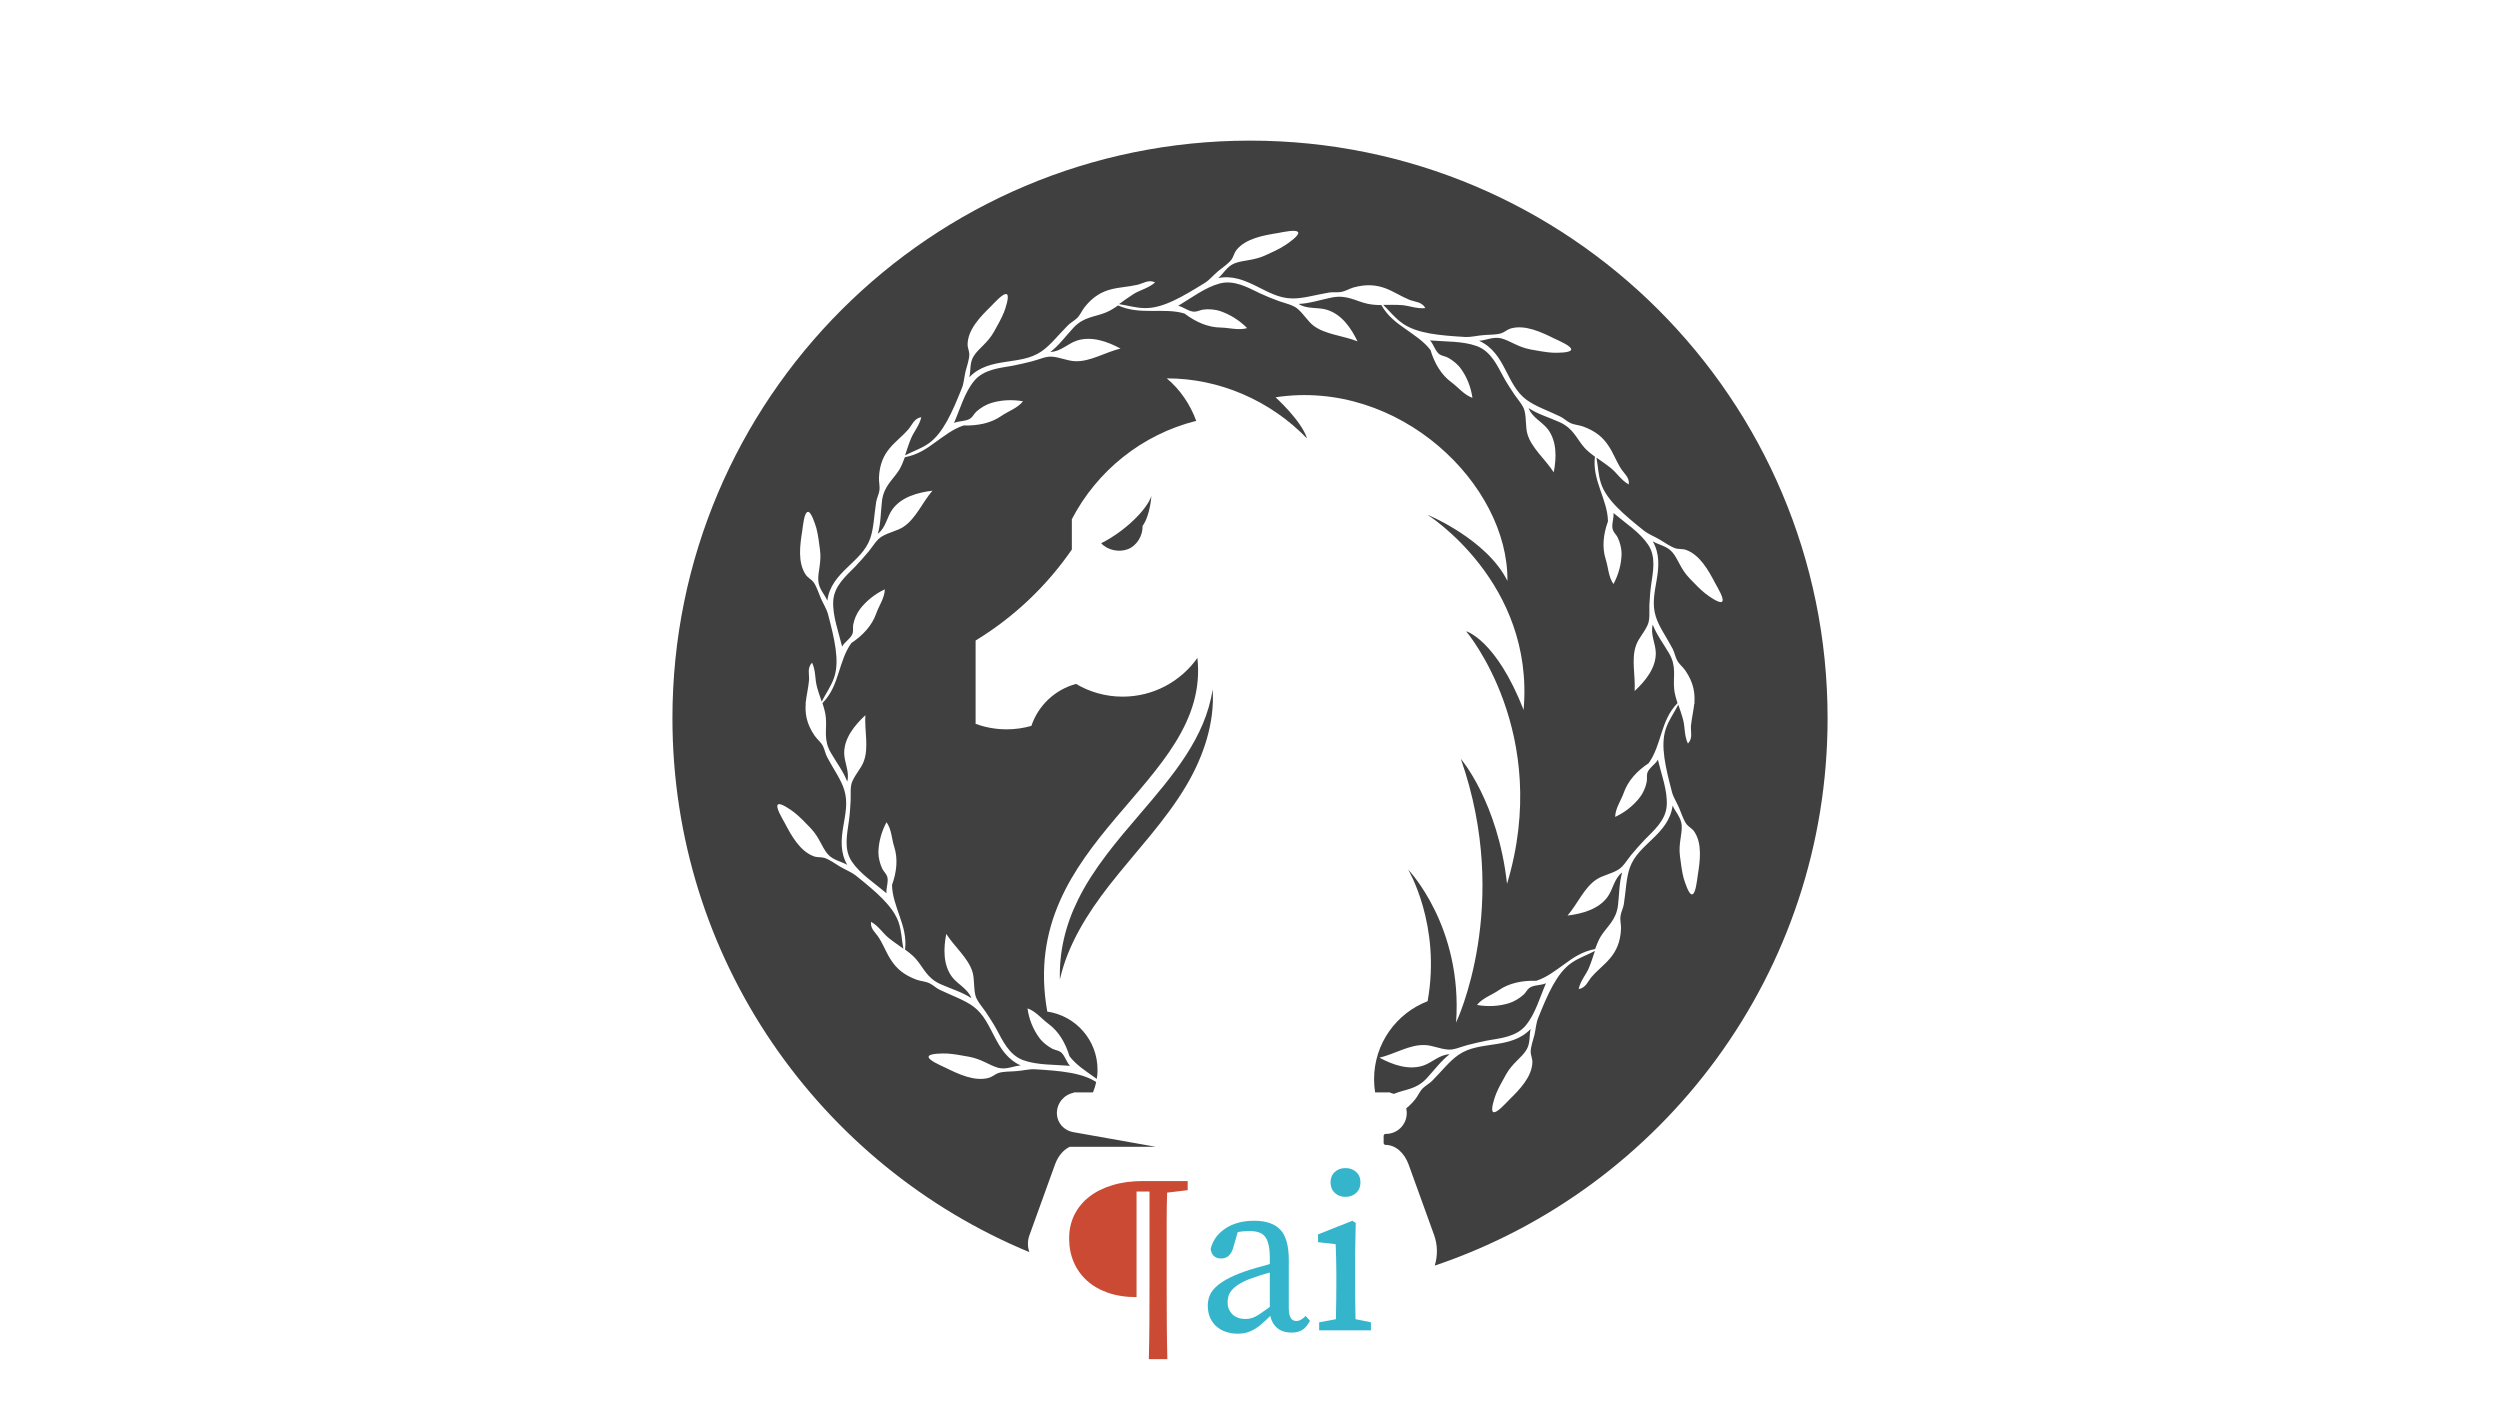 <svg xmlns="http://www.w3.org/2000/svg" xmlns:xlink="http://www.w3.org/1999/xlink" width="2240" zoomAndPan="magnify" viewBox="0 0 1680 945" height="1260" preserveAspectRatio="xMidYMid meet" version="1.0"><defs><filter x="0%" y="0%" width="100%" height="100%" id="9311af0f17"><feColorMatrix values="0 0 0 0 1 0 0 0 0 1 0 0 0 0 1 0 0 0 1 0" color-interpolation-filters="sRGB"/></filter><g/><clipPath id="9614d2acdf"><path d="M 294 307.734 L 529 307.734 L 529 636.984 L 294 636.984 Z M 294 307.734 " clip-rule="nonzero"/></clipPath><clipPath id="de851169aa"><path d="M 1151 307.734 L 1386 307.734 L 1386 636.984 L 1151 636.984 Z M 1151 307.734 " clip-rule="nonzero"/></clipPath><mask id="026f3ba7ff"><g filter="url(#9311af0f17)"><rect x="-168" width="2016" fill="#000000" y="-94.5" height="1134" fill-opacity="0.75"/></g></mask><clipPath id="98f23a94a3"><path d="M 0.875 0.5 L 777.059 0.5 L 777.059 756.496 L 0.875 756.496 Z M 0.875 0.5 " clip-rule="nonzero"/></clipPath><clipPath id="78cf14c32e"><rect x="0" width="778" y="0" height="757"/></clipPath></defs><rect x="-168" width="2016" fill="#ffffff" y="-94.5" height="1134" fill-opacity="1"/><rect x="-168" width="2016" fill="#ffffff" y="-94.5" height="1134" fill-opacity="1"/><g clip-path="url(#9614d2acdf)"><path fill="#ffffff" d="M 481.781 600.281 C 483.652 596.926 484.824 593.074 484.781 588.859 C 472.125 588.641 459.254 584.164 446.172 575.414 C 459.172 580.688 471.773 583.355 483.859 582.672 C 481.977 576.137 477.055 568.977 467.543 561.609 C 460.5 566.16 447.391 569.129 434.844 561.695 C 441.402 563.766 447.105 564.043 450.547 562.406 C 444.344 556.098 441.027 541.695 439.41 529.176 L 422.711 529.176 C 426.484 561.469 439.883 593.867 481.781 600.281 Z M 379.992 490.109 L 442.441 490.109 C 446.008 490.109 448.926 493.523 448.926 497.703 C 448.926 497.855 448.918 498.008 448.91 498.164 L 373.523 498.164 C 373.516 498.008 373.508 497.855 373.508 497.703 C 373.508 493.523 376.426 490.109 379.992 490.109 Z M 373.574 500.738 L 448.859 500.738 C 452.426 500.738 455.344 504.156 455.344 508.328 L 455.344 508.332 C 455.344 512.512 452.426 515.926 448.859 515.926 L 373.574 515.926 C 370.008 515.926 367.09 512.512 367.09 508.332 L 367.09 508.328 C 367.09 504.156 370.008 500.738 373.574 500.738 Z M 379.992 526.602 L 442.441 526.602 C 446.008 526.602 448.926 523.184 448.926 519.008 C 448.926 518.852 448.918 518.699 448.91 518.547 L 373.523 518.547 C 373.516 518.699 373.508 518.852 373.508 519.008 C 373.508 523.184 376.426 526.602 379.992 526.602 Z M 441.473 487.535 L 422.148 487.535 C 427.75 424.469 463.586 400.469 491.941 412.918 C 526.023 427.883 507.215 466.281 492.785 483.836 C 486.168 491.887 481.637 501.598 483.074 509.961 C 483.344 501.68 490.18 493.801 496.398 486.281 C 511.605 467.902 528.184 439.355 506.273 418.898 C 530.609 430.895 539.246 462.234 507.039 492.883 C 498.906 500.621 492.129 509.297 490.082 517.125 C 484.281 518.297 474.812 516.137 467.266 511.086 C 477.559 523.453 506.152 526.219 499.48 506.098 C 517.176 519.551 518.305 534.707 509.273 543.738 C 498.719 544.738 484.246 542.906 476.824 537.469 C 472.891 534.992 469.531 531.68 467.02 527.602 C 478.816 534.812 492.879 537.77 503.371 534.102 C 490.25 534.324 473.379 528.734 462.926 517.234 C 460.684 506.723 462.73 493.262 471.289 477.406 C 479.676 461.879 481.16 434.441 454.621 429.109 C 471.547 435.809 473.594 449.586 470.312 459.5 C 460.879 457.113 447.676 466.57 441.473 487.535 Z M 338.023 380.414 C 346.777 379.953 354.902 381.367 362.359 384.797 C 357.887 376.688 355.074 368.246 353.84 359.484 C 352.41 362.34 351.488 365.391 351.348 368.734 C 345.98 367.98 340.758 365.895 335.711 362.227 C 338.195 367.625 341.379 372.34 345.812 375.793 C 342.473 376.508 339.902 378.078 338.023 380.414 Z M 484.41 380.414 C 475.656 379.953 467.531 381.367 460.074 384.797 C 464.547 376.688 467.359 368.246 468.59 359.484 C 470.027 362.34 470.949 365.391 471.086 368.734 C 476.457 367.98 481.676 365.895 486.723 362.227 C 484.238 367.625 481.055 372.34 476.621 375.793 C 479.961 376.508 482.531 378.078 484.41 380.414 Z M 347.82 618.707 C 353.379 617.285 358.18 614.809 362.164 611.211 C 360.953 617.148 361.566 622.586 363.129 628.648 C 360.828 627.289 359.164 625.457 358.426 623.395 C 355.457 626.922 352.551 628.789 349.934 630.52 C 351.492 627.074 353.145 623.742 353.59 620.07 C 351.363 620.277 349.449 619.801 347.82 618.707 Z M 474.613 618.707 C 469.059 617.285 464.258 614.809 460.273 611.211 C 461.48 617.148 460.867 622.586 459.305 628.648 C 461.609 627.289 463.27 625.457 464.008 623.395 C 466.977 626.922 469.883 628.789 472.5 630.52 C 470.941 627.074 469.289 623.742 468.844 620.07 C 471.07 620.277 472.984 619.801 474.613 618.707 Z M 411.223 622.656 L 412.531 529.176 L 418.074 529.176 C 420.293 551.891 426.363 574.285 439.734 594.059 C 458.25 621.434 420.723 606.625 411.219 637.266 C 401.711 606.625 365.094 621.883 382.691 594.059 C 395.852 573.262 402.059 551.898 404.344 529.176 L 409.906 529.176 Z M 412.75 487.535 L 418.055 487.535 C 421.535 454.742 433.047 418.195 442.066 387.469 C 450.812 357.672 420.582 337.922 411.219 307.734 C 401.848 337.922 371.621 357.672 380.363 387.473 C 389.379 418.199 400.895 454.746 404.383 487.535 L 409.688 487.535 L 411.223 333.039 Z M 372.09 594.48 C 363.082 602.188 350.008 606.078 338.461 604.711 C 339.023 609.156 342.449 613.582 347.34 616.238 C 354.73 613.883 360.996 609.957 365.855 604.738 C 364.195 609.562 364 614.734 365.113 620.398 C 371.68 623.09 376.758 621.91 381.453 619.719 C 369.199 612.004 371.074 600.809 381.434 586.496 C 377.664 589.086 374.93 592.051 372.09 594.48 Z M 450.344 594.48 C 459.352 602.188 472.426 606.078 483.977 604.711 C 483.41 609.156 479.988 613.582 475.098 616.238 C 467.703 613.883 461.438 609.957 456.582 604.738 C 458.242 609.562 458.43 614.734 457.32 620.398 C 450.754 623.09 445.676 621.91 440.984 619.719 C 453.234 612.004 451.363 600.809 441.004 586.496 C 444.773 589.086 447.5 592.051 450.344 594.48 Z M 379.801 353.828 C 360.719 382.781 384.906 406.25 389.094 433.75 C 376.336 411.758 356.484 396.344 334.457 403.789 C 335.152 396.57 337.684 389.762 347.312 384.543 C 358.395 386.93 367.211 392.332 373.887 399.68 C 364.105 383.168 359.605 364.27 365.328 355.039 C 370.074 352.465 375.414 352.617 379.801 353.828 Z M 442.633 353.828 C 461.715 382.781 437.527 406.25 433.344 433.75 C 446.102 411.758 465.949 396.344 487.977 403.789 C 487.281 396.57 484.754 389.762 475.121 384.543 C 464.039 386.93 455.223 392.332 448.547 399.68 C 458.328 383.168 462.832 364.27 457.109 355.039 C 452.359 352.465 447.023 352.617 442.633 353.828 Z M 340.652 600.281 C 382.551 593.867 395.949 561.469 399.723 529.176 L 383.027 529.176 C 381.406 541.695 378.094 556.098 371.887 562.406 C 375.332 564.043 381.035 563.766 387.59 561.695 C 375.043 569.129 361.938 566.16 354.891 561.609 C 345.379 568.977 340.457 576.137 338.578 582.672 C 350.66 583.355 363.262 580.688 376.262 575.414 C 363.176 584.164 350.309 588.641 337.652 588.859 C 337.609 593.074 338.781 596.926 340.652 600.281 Z M 380.965 487.535 L 400.285 487.535 C 394.688 424.469 358.852 400.469 330.496 412.918 C 296.41 427.883 315.223 466.281 329.648 483.836 C 336.266 491.887 340.801 501.598 339.355 509.961 C 339.09 501.68 332.254 493.801 326.035 486.281 C 310.832 467.902 294.246 439.355 316.16 418.898 C 291.824 430.895 283.188 462.234 315.398 492.883 C 323.527 500.621 330.305 509.297 332.355 517.125 C 338.152 518.297 347.621 516.137 355.168 511.086 C 344.879 523.453 316.281 526.219 322.953 506.098 C 305.258 519.551 304.129 534.707 313.16 543.738 C 323.715 544.738 338.188 542.906 345.609 537.469 C 349.547 534.992 352.902 531.68 355.414 527.602 C 343.617 534.812 329.555 537.77 319.062 534.102 C 332.184 534.324 349.059 528.734 359.508 517.234 C 361.75 506.723 359.707 493.262 351.141 477.406 C 342.758 461.879 341.277 434.441 367.812 429.109 C 350.883 435.809 348.84 449.586 352.121 459.5 C 361.555 457.113 374.758 466.57 380.965 487.535 " fill-opacity="1" fill-rule="evenodd"/></g><g clip-path="url(#de851169aa)"><path fill="#ffffff" d="M 1339.301 600.281 C 1341.168 596.926 1342.34 593.074 1342.297 588.859 C 1329.641 588.641 1316.773 584.164 1303.691 575.414 C 1316.691 580.688 1329.289 583.355 1341.375 582.672 C 1339.492 576.137 1334.57 568.977 1325.059 561.609 C 1318.016 566.16 1304.906 569.129 1292.359 561.695 C 1298.918 563.766 1304.621 564.043 1308.062 562.406 C 1301.859 556.098 1298.543 541.695 1296.926 529.176 L 1280.227 529.176 C 1284 561.469 1297.398 593.867 1339.301 600.281 Z M 1237.508 490.109 L 1299.957 490.109 C 1303.523 490.109 1306.441 493.523 1306.441 497.703 C 1306.441 497.855 1306.434 498.008 1306.426 498.164 L 1231.039 498.164 C 1231.031 498.008 1231.023 497.855 1231.023 497.703 C 1231.023 493.523 1233.941 490.109 1237.508 490.109 Z M 1231.09 500.738 L 1306.375 500.738 C 1309.941 500.738 1312.859 504.156 1312.859 508.328 L 1312.859 508.332 C 1312.859 512.512 1309.941 515.926 1306.375 515.926 L 1231.09 515.926 C 1227.523 515.926 1224.605 512.512 1224.605 508.332 L 1224.605 508.328 C 1224.605 504.156 1227.523 500.738 1231.09 500.738 Z M 1237.508 526.602 L 1299.957 526.602 C 1303.523 526.602 1306.441 523.184 1306.441 519.008 C 1306.441 518.852 1306.434 518.699 1306.426 518.547 L 1231.039 518.547 C 1231.031 518.699 1231.023 518.852 1231.023 519.008 C 1231.023 523.184 1233.941 526.602 1237.508 526.602 Z M 1298.988 487.535 L 1279.664 487.535 C 1285.266 424.469 1321.102 400.469 1349.457 412.918 C 1383.539 427.883 1364.73 466.281 1350.305 483.836 C 1343.684 491.887 1339.152 501.598 1340.59 509.961 C 1340.859 501.68 1347.695 493.801 1353.914 486.281 C 1369.121 467.902 1385.699 439.355 1363.789 418.898 C 1388.125 430.895 1396.762 462.234 1364.555 492.883 C 1356.422 500.621 1349.645 509.297 1347.598 517.125 C 1341.801 518.297 1332.328 516.137 1324.781 511.086 C 1335.074 523.453 1363.668 526.219 1357 506.098 C 1374.695 519.551 1375.82 534.707 1366.789 543.738 C 1356.234 544.738 1341.762 542.906 1334.34 537.469 C 1330.406 534.992 1327.051 531.68 1324.535 527.602 C 1336.332 534.812 1350.395 537.77 1360.887 534.102 C 1347.766 534.324 1330.895 528.734 1320.441 517.234 C 1318.199 506.723 1320.246 493.262 1328.805 477.406 C 1337.191 461.879 1338.676 434.441 1312.137 429.109 C 1329.062 435.809 1331.109 449.586 1327.832 459.5 C 1318.395 457.113 1305.191 466.57 1298.988 487.535 Z M 1195.539 380.414 C 1204.293 379.953 1212.418 381.367 1219.879 384.797 C 1215.402 376.688 1212.59 368.246 1211.355 359.484 C 1209.926 362.34 1209.004 365.391 1208.863 368.734 C 1203.496 367.98 1198.273 365.895 1193.227 362.227 C 1195.711 367.625 1198.895 372.34 1203.328 375.793 C 1199.988 376.508 1197.418 378.078 1195.539 380.414 Z M 1341.926 380.414 C 1333.172 379.953 1325.047 381.367 1317.59 384.797 C 1322.062 376.688 1324.875 368.246 1326.105 359.484 C 1327.543 362.34 1328.465 365.391 1328.602 368.734 C 1333.973 367.98 1339.191 365.895 1344.238 362.227 C 1341.754 367.625 1338.57 372.34 1334.137 375.793 C 1337.477 376.508 1340.047 378.078 1341.926 380.414 Z M 1205.336 618.707 C 1210.895 617.285 1215.695 614.809 1219.68 611.211 C 1218.469 617.148 1219.082 622.586 1220.645 628.648 C 1218.344 627.289 1216.68 625.457 1215.941 623.395 C 1212.973 626.922 1210.07 628.789 1207.449 630.52 C 1209.008 627.074 1210.66 623.742 1211.105 620.07 C 1208.879 620.277 1206.965 619.801 1205.336 618.707 Z M 1332.133 618.707 C 1326.574 617.285 1321.773 614.809 1317.789 611.211 C 1318.996 617.148 1318.383 622.586 1316.82 628.648 C 1319.125 627.289 1320.785 625.457 1321.523 623.395 C 1324.492 626.922 1327.398 628.789 1330.016 630.52 C 1328.457 627.074 1326.805 623.742 1326.359 620.07 C 1328.586 620.277 1330.5 619.801 1332.133 618.707 Z M 1268.738 622.656 L 1270.051 529.176 L 1275.59 529.176 C 1277.809 551.891 1283.883 574.285 1297.25 594.059 C 1315.766 621.434 1278.238 606.625 1268.734 637.266 C 1259.227 606.625 1222.609 621.883 1240.211 594.059 C 1253.367 573.262 1259.574 551.898 1261.859 529.176 L 1267.422 529.176 Z M 1270.27 487.535 L 1275.57 487.535 C 1279.051 454.742 1290.562 418.195 1299.582 387.469 C 1308.328 357.672 1278.102 337.922 1268.734 307.734 C 1259.363 337.922 1229.137 357.672 1237.879 387.473 C 1246.895 418.199 1258.41 454.746 1261.898 487.535 L 1267.203 487.535 L 1268.738 333.039 Z M 1229.605 594.48 C 1220.602 602.188 1207.523 606.078 1195.977 604.711 C 1196.539 609.156 1199.965 613.582 1204.855 616.238 C 1212.246 613.883 1218.512 609.957 1223.371 604.738 C 1221.711 609.562 1221.52 614.734 1222.629 620.398 C 1229.195 623.09 1234.273 621.91 1238.969 619.719 C 1226.715 612.004 1228.59 600.809 1238.949 586.496 C 1235.18 589.086 1232.445 592.051 1229.605 594.48 Z M 1307.859 594.48 C 1316.867 602.188 1329.941 606.078 1341.492 604.711 C 1340.926 609.156 1337.504 613.582 1332.613 616.238 C 1325.219 613.883 1318.953 609.957 1314.098 604.738 C 1315.758 609.562 1315.945 614.734 1314.836 620.398 C 1308.273 623.09 1303.191 621.91 1298.5 619.719 C 1310.75 612.004 1308.879 600.809 1298.52 586.496 C 1302.289 589.086 1305.02 592.051 1307.859 594.48 Z M 1237.316 353.828 C 1218.234 382.781 1242.422 406.25 1246.609 433.75 C 1233.852 411.758 1214 396.344 1191.973 403.789 C 1192.668 396.57 1195.199 389.762 1204.828 384.543 C 1215.91 386.93 1224.727 392.332 1231.406 399.68 C 1221.621 383.168 1217.121 364.27 1222.844 355.039 C 1227.59 352.465 1232.93 352.617 1237.316 353.828 Z M 1300.148 353.828 C 1319.23 382.781 1295.047 406.25 1290.859 433.75 C 1303.617 411.758 1323.469 396.344 1345.492 403.789 C 1344.801 396.57 1342.27 389.762 1332.637 384.543 C 1321.555 386.93 1312.742 392.332 1306.062 399.68 C 1315.844 383.168 1320.348 364.27 1314.625 355.039 C 1309.875 352.465 1304.539 352.617 1300.148 353.828 Z M 1198.168 600.281 C 1240.066 593.867 1253.465 561.469 1257.238 529.176 L 1240.543 529.176 C 1238.922 541.695 1235.609 556.098 1229.406 562.406 C 1232.848 564.043 1238.551 563.766 1245.105 561.695 C 1232.559 569.129 1219.453 566.16 1212.406 561.609 C 1202.895 568.977 1197.973 576.137 1196.094 582.672 C 1208.176 583.355 1220.777 580.688 1233.777 575.414 C 1220.691 584.164 1207.824 588.641 1195.168 588.859 C 1195.125 593.074 1196.297 596.926 1198.168 600.281 Z M 1238.48 487.535 L 1257.801 487.535 C 1252.203 424.469 1216.367 400.469 1188.012 412.918 C 1153.93 427.883 1172.738 466.281 1187.164 483.836 C 1193.781 491.887 1198.316 501.598 1196.875 509.961 C 1196.605 501.68 1189.77 493.801 1183.551 486.281 C 1168.348 467.902 1151.766 439.355 1173.676 418.898 C 1149.34 430.895 1140.703 462.234 1172.914 492.883 C 1181.043 500.621 1187.82 509.297 1189.871 517.125 C 1195.668 518.297 1205.137 516.137 1212.684 511.086 C 1202.395 523.453 1173.797 526.219 1180.469 506.098 C 1162.773 519.551 1161.645 534.707 1170.676 543.738 C 1181.23 544.738 1195.707 542.906 1203.129 537.469 C 1207.062 534.992 1210.418 531.68 1212.93 527.602 C 1201.133 534.812 1187.07 537.77 1176.578 534.102 C 1189.699 534.324 1206.574 528.734 1217.023 517.234 C 1219.27 506.723 1217.223 493.262 1208.656 477.406 C 1200.273 461.879 1198.793 434.441 1225.328 429.109 C 1208.402 435.809 1206.355 449.586 1209.637 459.5 C 1219.07 457.113 1232.273 466.57 1238.48 487.535 " fill-opacity="1" fill-rule="evenodd"/></g><g mask="url(#026f3ba7ff)"><g transform="matrix(1, 0, 0, 1, 451, 94)"><g clip-path="url(#78cf14c32e)"><path fill="#000000" d="M 363.883 369.211 C 359.152 401.539 336.887 427.535 315.223 452.82 C 299.812 470.801 283.879 489.398 273.426 510.641 C 264.77 528.234 260.773 545.637 261.234 564.262 C 266.422 541.039 279.707 519.816 294.496 500.871 C 312.039 478.398 332.195 457.77 346.617 433.18 C 357.934 413.883 365.449 391.184 363.883 369.211 " fill-opacity="1" fill-rule="nonzero"/><g clip-path="url(#98f23a94a3)"><path fill="#000000" d="M 389.008 0.5 C 174.648 0.5 0.875 174.273 0.875 388.633 C 0.875 550.48 99.941 689.184 240.738 747.43 C 239.504 743.945 239.387 740.023 240.73 736.219 C 240.754 736.152 240.777 736.082 240.805 736.016 L 257.91 688.672 C 259.992 682.898 263.617 678.645 267.883 676.648 L 325.688 676.648 L 270.086 666.766 C 264.121 665.703 259.508 660.723 259.234 654.668 C 259.227 654.457 259.219 654.246 259.219 654.031 C 259.219 647.23 264.086 641.57 270.527 640.332 C 270.516 640.246 270.504 640.164 270.492 640.078 L 283.488 640.078 C 285.453 635.391 286.539 630.246 286.539 624.844 C 286.539 604.98 271.867 588.551 252.77 585.789 C 232.125 470.051 362.898 433.219 353.656 348.125 C 342.512 363.867 324.164 374.148 303.41 374.148 C 291.973 374.148 281.266 371.027 272.09 365.594 L 272.074 365.602 C 257.98 369.387 246.707 380.059 242.086 393.793 L 242.082 393.793 C 236.793 395.305 231.211 396.113 225.438 396.113 C 218.117 396.113 211.102 394.805 204.609 392.422 L 204.609 336.43 C 230.23 320.816 252.289 299.941 269.273 275.293 L 269.273 254.93 C 286.168 222.379 316.473 197.914 352.863 188.824 C 348.836 177.824 342.082 167.746 333.074 160.277 C 368.391 160.184 402.871 175.258 427.367 200.703 C 423.629 188.734 406.156 172.977 406.156 172.977 C 489.402 160.277 562.707 231.633 561.996 296.395 C 548.117 268.285 508.266 251.918 508.266 251.918 C 508.266 251.918 580.336 297.285 572.863 383.043 C 554.359 335.719 534.238 330.203 534.238 330.203 C 534.238 330.203 592.242 398.527 561.727 499.941 C 555.59 444.785 530.684 415.961 530.684 415.961 C 565.195 514.531 527.48 593.172 527.48 593.172 C 532.105 528.41 495.273 490.336 495.273 490.336 C 495.273 490.336 517.566 527.535 508.355 578.82 C 487.309 586.934 472.375 607.348 472.375 631.25 C 472.375 634.254 472.613 637.203 473.07 640.078 L 483.316 640.078 C 483.316 640.184 483.309 640.285 483.301 640.391 C 489.602 641.734 494.328 647.332 494.328 654.031 C 494.328 661.738 488.078 667.984 480.375 667.984 L 480.125 667.984 C 479.395 667.984 478.801 668.582 478.801 669.312 L 478.801 674.047 C 478.801 674.777 479.395 675.375 480.125 675.375 C 486.688 675.375 492.691 680.52 495.637 688.672 L 512.742 736.016 C 515.227 742.891 515.098 750.281 513.129 756.496 C 666.617 704.727 777.141 559.586 777.141 388.633 C 777.141 174.273 603.367 0.5 389.008 0.5 " fill-opacity="1" fill-rule="nonzero"/></g><path fill="#000000" d="M 307.152 274.957 C 313.121 272.535 317.012 265.832 316.816 259.387 C 321.922 252.457 322.723 239.332 322.723 239.332 C 319.844 248.18 305.43 262.77 288.996 271.062 C 293.34 275.828 301.176 277.379 307.152 274.957 " fill-opacity="1" fill-rule="nonzero"/></g></g></g><path fill="#ffffff" d="M 547.48 494.473 C 549.258 497.012 551.672 498.664 553.07 501.457 C 554.211 503.742 554.594 506.41 555.863 508.824 C 560.055 516.828 565.137 523.684 567.293 530.672 C 569.961 539.055 568.059 547.184 566.66 555.566 C 565.262 563.949 564.5 572.711 569.328 581.223 C 565.391 578.809 559.93 578.176 556.246 573.984 C 552.055 569.031 550.781 562.805 544.688 556.453 C 541.258 552.898 537.574 548.961 534.016 546.168 C 531.605 544.262 524.617 539.309 522.84 540.578 C 520.809 542.102 525.762 550.105 527.41 553.152 C 531.859 561.664 537.699 572.203 547.098 575.508 C 549.258 576.27 552.309 575.887 554.086 576.523 C 557.516 577.668 560.945 580.207 564.5 582.367 C 567.93 584.398 572.121 586.051 574.914 588.207 C 588.379 599.004 600.32 608.91 604 620.215 C 605.906 626.059 605.906 631.52 607.051 637.492 C 603.875 635.203 600.445 632.918 597.27 630.379 C 593.332 627.203 590.41 622.25 585.332 619.453 C 584.695 624.281 588.508 626.695 590.664 630.25 C 593.969 635.457 595.746 640.793 599.176 645.746 C 602.477 650.699 607.305 655.273 616.195 658.449 C 619.117 659.465 622.039 659.465 624.832 660.859 C 627.117 662.004 629.152 664.035 631.562 665.18 C 639.82 669.117 647.949 671.91 653.918 676.23 C 661.16 681.566 664.332 689.184 668.398 696.805 C 672.336 704.426 676.91 711.922 685.926 715.984 C 681.355 716.238 676.527 718.906 671.066 717.637 C 664.844 715.984 660.016 711.793 651.25 710.145 C 646.297 709.254 640.965 708.238 636.52 707.984 C 633.469 707.855 624.707 707.855 624.07 709.891 C 623.309 712.301 632.199 715.984 635.375 717.508 C 644.137 721.828 655.062 727.035 664.715 724.242 C 666.875 723.605 669.16 721.574 670.938 721.066 C 674.367 719.922 678.812 720.176 683.004 719.797 C 686.941 719.543 691.387 718.398 694.945 718.527 C 712.344 719.543 727.969 720.812 737.621 727.797 C 742.703 731.355 746.004 735.801 750.449 740.117 C 746.512 740.117 742.449 740.246 738.383 739.992 C 733.305 739.738 728.094 737.324 722.125 737.957 C 724.539 742.277 729.113 742.023 732.922 743.547 C 738.766 745.961 743.336 749.137 749.051 751.297 C 754.641 753.328 761.371 754.344 770.52 751.805 C 773.438 750.914 775.852 749.262 779.027 748.754 C 781.57 748.375 784.363 748.883 787.031 748.375 C 796.047 746.852 804.305 744.309 811.672 744.438 C 820.688 744.562 827.93 748.883 835.676 752.691 C 843.426 756.504 851.68 760.059 861.332 758.152 C 857.777 761.074 855.492 766.027 850.285 768.062 C 844.312 770.348 837.836 769.711 829.707 773.395 C 825.133 775.43 820.18 777.715 816.496 780.129 C 813.957 781.777 806.844 786.734 807.605 788.766 C 808.496 791.18 817.766 789.02 821.324 788.383 C 830.977 786.859 842.918 784.699 849.141 776.953 C 850.539 775.176 851.172 772.254 852.316 770.73 C 854.477 767.809 858.156 765.52 861.332 762.855 C 864.383 760.312 867.176 756.883 870.223 754.98 C 884.957 745.832 898.293 737.832 910.359 737.957 C 916.586 737.957 921.918 739.738 928.016 740.625 C 924.84 742.914 921.539 745.324 918.109 747.484 C 913.789 750.152 908.203 751.297 903.758 755.234 C 908.203 757.391 911.758 754.473 915.824 753.582 C 921.918 752.184 927.637 752.059 933.477 750.535 C 939.32 749.008 945.289 745.961 951.133 738.594 C 953.039 736.18 953.926 733.512 956.215 731.227 C 958.117 729.449 960.531 728.18 962.438 726.273 C 968.789 719.922 973.996 713.062 980.094 708.871 C 987.461 703.793 995.844 703.156 1004.48 701.758 C 1012.988 700.488 1021.879 698.586 1028.613 691.473 C 1027.469 695.918 1028.613 701.125 1025.562 705.824 C 1022.133 711.16 1016.418 714.336 1012.102 721.953 C 1009.688 726.273 1007.02 730.973 1005.367 735.039 C 1004.227 737.957 1001.559 745.961 1003.336 747.23 C 1005.496 748.629 1011.719 741.516 1014.133 739.102 C 1020.992 732.371 1029.5 723.734 1029.754 713.824 C 1029.883 711.539 1028.613 708.871 1028.613 706.969 C 1028.613 703.41 1030.137 699.348 1031.152 695.41 C 1032.043 691.598 1032.297 687.152 1033.691 683.977 C 1040.043 668.102 1046.141 654.004 1055.922 647.145 C 1061 643.586 1066.336 641.938 1071.797 639.016 C 1070.527 642.699 1069.383 646.508 1067.859 650.191 C 1065.953 654.891 1062.016 658.957 1060.875 664.672 C 1065.828 663.781 1066.969 659.465 1069.637 656.414 C 1073.703 651.715 1078.273 648.414 1082.086 643.84 C 1085.895 639.27 1088.945 633.426 1089.324 624.027 C 1089.453 620.977 1088.438 618.312 1089.07 615.137 C 1089.453 612.594 1090.848 610.184 1091.23 607.516 C 1092.629 598.625 1092.754 590.242 1095.168 583.254 C 1098.09 574.871 1104.566 569.539 1110.664 563.566 C 1116.887 557.598 1122.73 550.992 1124 541.34 C 1125.777 545.531 1129.715 549.215 1130.098 554.676 C 1130.477 561.027 1127.809 566.871 1128.953 575.508 C 1129.59 580.332 1130.223 585.668 1131.367 589.988 C 1132.254 592.906 1134.797 601.039 1136.957 601.039 C 1139.496 601.039 1140.383 591.637 1140.895 588.207 C 1142.418 578.684 1144.066 566.871 1138.48 558.742 C 1137.211 556.836 1134.543 555.438 1133.398 553.914 C 1131.238 550.992 1130.098 546.93 1128.445 543.117 C 1126.922 539.562 1124.508 535.75 1123.617 532.449 C 1119.301 515.938 1115.617 501.078 1119.426 489.773 C 1121.461 483.801 1124.891 479.23 1127.809 473.516 C 1128.953 476.945 1130.223 480.375 1131.113 483.93 C 1132.383 488.758 1131.746 494.344 1134.289 499.68 C 1137.719 496.125 1136.066 491.93 1136.32 487.867 C 1136.828 482.406 1138.098 477.578 1138.605 472.371 L 1127.43 472.371 L 1127.43 472.5 L 1127.176 472.625 C 1121.332 478.594 1118.793 485.582 1116.508 492.695 C 1114.219 499.805 1112.188 506.918 1107.867 512.891 C 1099.992 518.098 1094.023 524.703 1091.23 532.578 C 1089.324 538.039 1085.516 543.117 1085.387 548.961 C 1091.992 545.914 1097.836 541.215 1102.027 535.75 C 1104.188 532.957 1105.965 528.895 1106.598 525.336 C 1106.98 523.43 1106.473 521.398 1106.98 519.492 C 1107.996 516.062 1112.57 513.523 1114.094 510.477 C 1116.508 520.637 1120.57 531.051 1120.062 541.086 C 1119.555 551.246 1111.297 558.105 1105.203 564.328 C 1102.027 567.633 1099.105 571.062 1096.184 574.492 C 1093.391 577.922 1090.848 582.492 1087.293 584.523 C 1082.34 587.445 1077.004 588.207 1072.812 591.004 C 1064.559 596.465 1060.238 607.262 1053.379 615.262 C 1063.539 613.992 1074.336 610.945 1080.309 602.688 C 1083.992 597.609 1084.754 590.242 1090.086 586.305 C 1088.055 593.164 1088.184 600.91 1087.293 608.402 C 1086.023 618.438 1080.055 622.375 1075.734 629.234 C 1074.211 631.773 1073.066 634.57 1071.926 637.746 C 1063.668 639.27 1057.445 643.332 1051.473 647.777 C 1045.379 652.098 1039.535 656.797 1032.422 659.082 C 1022.895 658.828 1014.133 660.605 1007.145 665.434 C 1002.445 668.734 996.223 670.641 992.539 675.34 C 999.781 676.609 1007.273 676.23 1013.879 674.199 C 1017.309 673.18 1021.117 670.895 1023.914 668.355 C 1025.309 667.086 1026.199 665.051 1027.723 663.91 C 1030.516 661.75 1035.852 662.258 1038.898 660.734 C 1034.707 670.387 1031.789 681.184 1025.438 688.93 C 1019.086 696.805 1008.164 697.695 999.527 699.219 C 995.078 700.109 990.508 701.125 986.188 702.27 C 981.742 703.41 977.043 705.695 972.98 705.316 C 967.266 704.809 962.438 702.395 957.355 702.27 C 947.324 701.887 937.414 708.238 927 710.777 C 936.02 715.605 946.559 719.289 956.34 716.113 C 962.438 714.082 967.391 708.617 974.121 708.492 C 968.281 712.938 963.836 719.16 958.625 724.75 C 951.641 732.242 944.402 731.863 936.781 735.039 C 933.984 736.18 931.32 737.832 928.652 739.738 C 921.031 736.309 913.535 736.055 906.043 736.055 C 898.551 736.055 890.93 736.434 883.941 734.277 C 876.449 728.559 868.191 725.004 859.684 724.875 C 853.84 724.75 847.617 722.844 841.902 724.496 C 846.98 729.703 853.332 733.641 859.938 735.926 C 863.238 737.07 867.812 737.449 871.496 736.941 C 873.398 736.688 875.305 735.547 877.336 735.547 C 880.895 735.418 884.832 738.848 888.262 739.484 C 879.117 744.945 870.227 751.805 860.445 754.473 C 850.539 757.137 841.266 751.676 833.262 747.867 C 829.07 745.961 824.879 744.184 820.562 742.66 C 816.242 741.133 811.164 740.117 808.113 737.578 C 803.797 733.895 801.254 729.195 797.316 726.148 C 789.445 720.176 777.633 719.543 767.723 715.605 C 772.168 724.75 778.395 733.766 788.301 736.816 C 794.398 738.723 801.766 737.07 807.352 740.754 C 799.984 741.008 792.617 743.547 784.996 745.07 C 774.836 747.105 769.121 742.66 761.117 740.879 C 758.199 740.246 755.023 739.992 751.719 739.992 C 747.656 732.75 741.812 728.305 735.59 723.988 C 729.492 719.668 723.141 715.605 718.695 709.762 C 716.027 700.871 711.457 693.121 704.727 688.168 C 700.023 684.738 696.215 679.66 690.5 677.629 C 691.387 684.738 694.184 691.598 698.246 697.188 C 700.277 700.109 703.707 702.902 707.012 704.68 C 708.664 705.57 710.949 705.824 712.598 706.84 C 715.52 708.871 716.664 713.953 719.078 716.238 C 708.406 715.352 697.105 715.859 687.578 712.43 C 677.926 708.871 673.734 699.094 669.543 691.473 C 667.383 687.535 664.844 683.723 662.43 680.039 C 659.887 676.355 656.332 672.547 655.441 668.734 C 654.172 663.273 654.934 658.066 653.539 653.238 C 650.742 643.84 641.598 636.473 635.883 627.582 C 633.977 637.492 633.723 648.414 639.82 656.543 C 643.629 661.496 650.488 664.543 652.777 670.77 C 646.68 666.703 639.184 664.543 632.074 661.367 C 622.672 657.176 620.77 650.32 615.305 644.223 C 613.402 642.062 610.859 640.031 608.195 638.125 C 609.211 629.996 607.051 622.883 604.637 615.898 C 602.223 608.91 599.555 601.926 599.43 594.688 C 602.605 585.922 603.492 577.16 600.953 569.156 C 599.176 563.695 599.176 557.344 595.746 552.516 C 592.316 558.867 590.41 565.98 590.285 572.84 C 590.285 576.27 591.301 580.586 592.953 583.891 C 593.84 585.668 595.492 587.066 596.129 588.844 C 597.398 592.145 595.238 596.973 595.746 600.273 C 587.617 593.418 578.09 587.32 572.504 579.062 C 566.785 570.68 569.328 560.266 570.469 551.629 C 571.105 547.184 571.359 542.609 571.613 538.293 C 571.867 533.848 571.105 528.766 572.758 525.082 C 575.043 519.875 578.852 516.191 580.504 511.492 C 583.934 502.219 580.887 491.043 581.52 480.629 C 574.027 487.613 567.168 496.25 567.293 506.285 C 567.422 512.508 571.105 518.859 569.328 525.211 C 566.785 518.477 562.086 512.383 558.277 505.777 C 553.195 497.012 555.738 490.281 554.973 482.277 C 554.719 478.977 553.703 475.672 552.562 472.117 L 541.512 472.117 C 540.875 478.848 541.637 485.961 547.48 494.473 Z M 547.48 494.473 " fill-opacity="1" fill-rule="nonzero"/><path fill="#ffffff" d="M 1132.508 450.523 C 1130.73 447.984 1128.316 446.332 1126.922 443.539 C 1125.777 441.254 1125.27 438.586 1124.125 436.172 C 1119.934 428.172 1114.855 421.312 1112.695 414.324 C 1110.027 405.941 1111.934 397.812 1113.332 389.43 C 1114.727 381.047 1115.488 372.285 1110.664 363.773 C 1114.602 366.188 1120.062 366.82 1123.746 371.012 C 1127.938 375.969 1129.207 382.191 1135.305 388.543 C 1138.734 392.098 1142.418 396.035 1145.973 398.828 C 1148.387 400.734 1155.371 405.688 1157.152 404.418 C 1159.184 402.895 1154.23 394.891 1152.578 391.844 C 1148.133 383.336 1142.289 372.793 1132.891 369.488 C 1130.73 368.727 1127.684 369.109 1125.906 368.473 C 1122.477 367.332 1119.047 364.789 1115.363 362.629 C 1111.934 360.598 1107.742 358.949 1104.949 356.789 C 1091.484 345.992 1079.543 336.086 1075.859 324.781 C 1073.957 318.938 1073.957 313.477 1072.812 307.508 C 1075.988 309.793 1079.418 312.078 1082.594 314.621 C 1086.531 317.793 1089.453 322.75 1094.531 325.543 C 1095.168 320.715 1091.355 318.301 1089.199 314.746 C 1085.895 309.539 1084.117 304.203 1080.688 299.25 C 1077.387 294.297 1072.559 289.723 1063.668 286.551 C 1060.746 285.531 1057.824 285.531 1055.031 284.137 C 1052.746 282.992 1050.711 280.961 1048.301 279.816 C 1040.043 275.879 1031.914 273.086 1025.945 268.766 C 1018.703 263.434 1015.527 255.812 1011.465 248.191 C 1007.527 240.57 1002.953 233.074 993.938 229.012 C 998.508 228.758 1003.336 226.09 1008.797 227.359 C 1015.02 229.012 1019.848 233.203 1028.613 234.855 C 1033.566 235.742 1038.898 236.758 1043.344 237.012 C 1046.395 237.141 1055.156 237.141 1055.793 235.109 C 1056.555 232.695 1047.664 229.012 1044.488 227.488 C 1035.723 223.168 1024.801 217.961 1015.148 220.754 C 1012.988 221.391 1010.703 223.422 1008.926 223.93 C 1005.496 225.074 1001.051 224.82 996.984 225.199 C 993.047 225.453 988.602 226.598 985.047 226.473 C 967.645 225.453 952.023 224.184 942.367 217.199 C 937.289 213.641 933.984 209.195 929.539 204.879 C 933.477 204.879 937.543 204.75 941.605 205.004 C 946.688 205.258 951.895 207.672 957.863 207.039 C 955.453 202.719 950.879 202.973 947.07 201.449 C 941.227 199.035 936.652 195.859 930.938 193.703 C 925.348 191.668 918.617 190.652 909.473 193.191 C 906.551 194.082 904.137 195.734 900.961 196.242 C 898.422 196.621 895.629 196.113 892.961 196.621 C 883.941 198.148 875.688 200.688 868.32 200.559 C 859.301 200.434 852.062 196.113 844.312 192.305 C 836.566 188.492 828.309 184.938 818.656 186.844 C 822.215 183.922 824.5 178.969 829.707 176.934 C 835.676 174.648 842.156 175.285 850.285 171.602 C 854.855 169.57 859.809 167.281 863.492 164.867 C 866.031 163.219 873.145 158.266 872.383 156.23 C 871.496 153.82 862.223 155.977 858.668 156.613 C 849.012 158.137 837.074 160.297 830.852 168.043 C 829.453 169.824 828.816 172.742 827.676 174.27 C 825.516 177.188 821.961 179.477 818.656 182.145 C 815.609 184.684 812.812 188.113 809.766 190.02 C 795.031 199.164 781.695 207.164 769.629 207.039 C 763.406 207.039 758.07 205.258 751.973 204.371 C 755.148 202.086 758.453 199.672 761.883 197.512 C 766.199 194.844 771.789 193.703 776.234 189.766 C 771.789 187.605 768.23 190.527 764.168 191.414 C 758.07 192.812 752.355 192.938 746.512 194.465 C 740.668 195.988 734.699 199.035 728.855 206.402 C 726.953 208.816 726.062 211.484 723.777 213.77 C 721.871 215.547 719.457 216.816 717.555 218.723 C 711.203 225.074 705.996 231.934 699.898 236.125 C 692.531 241.203 684.148 241.84 675.512 243.238 C 667 244.508 658.109 246.414 651.379 253.523 C 652.523 249.078 651.379 243.871 654.426 239.172 C 657.855 233.836 663.57 230.664 667.891 223.043 C 670.305 218.723 672.973 214.023 674.621 209.961 C 675.766 207.039 678.434 199.035 676.656 197.766 C 674.496 196.367 668.27 203.48 665.859 205.895 C 659 212.625 650.488 221.262 650.234 231.172 C 650.109 233.457 651.379 236.125 651.379 238.031 C 651.379 241.586 649.855 245.648 648.84 249.586 C 647.949 253.398 647.695 257.844 646.297 261.02 C 639.945 276.895 633.852 290.996 624.07 297.98 C 618.988 301.535 613.656 303.188 608.195 305.98 C 609.465 302.297 610.605 298.488 612.133 294.805 C 614.035 290.105 617.848 286.039 619.117 280.324 C 614.164 281.215 613.02 285.531 610.352 288.582 C 606.289 293.281 601.715 296.582 597.906 301.156 C 594.094 305.727 591.047 311.57 590.664 320.969 C 590.539 324.02 591.426 326.688 590.918 329.859 C 590.539 332.402 589.141 334.816 588.762 337.48 C 587.363 346.371 587.234 354.754 584.824 361.742 C 581.902 370.125 575.422 375.461 569.328 381.43 C 563.102 387.398 557.133 394.004 555.992 403.656 C 554.211 399.465 550.273 395.781 549.895 390.32 C 549.512 383.969 552.18 378.125 551.035 369.488 C 550.402 364.664 549.766 359.328 548.625 355.012 C 547.734 352.09 545.195 343.961 543.035 343.961 C 540.367 343.961 539.605 353.359 539.098 356.789 C 537.574 366.312 535.922 378.125 541.512 386.254 C 542.781 388.16 545.449 389.559 546.59 391.082 C 548.75 394.004 549.895 398.066 551.547 401.879 C 553.07 405.434 555.48 409.246 556.371 412.547 C 560.691 429.059 564.375 443.922 560.562 455.223 C 558.531 461.195 555.102 465.766 552.18 471.48 C 551.035 468.055 549.766 464.625 548.879 461.066 C 547.609 456.242 548.242 450.652 545.703 445.316 C 542.273 448.875 543.926 453.066 543.672 457.129 C 543.16 462.59 541.891 467.418 541.383 472.625 L 552.562 472.625 L 552.562 472.5 L 552.816 472.371 C 558.656 466.402 561.199 459.414 563.484 452.305 C 565.77 445.191 567.805 438.078 572.121 432.109 C 579.996 426.898 585.965 420.297 588.762 412.422 C 590.664 406.957 594.477 401.879 594.602 396.035 C 588 399.082 582.156 403.785 577.965 409.246 C 575.805 412.039 574.027 416.105 573.391 419.66 C 573.012 421.566 573.52 423.598 573.012 425.504 C 571.996 428.934 567.422 431.473 565.898 434.52 C 563.484 424.359 559.418 413.945 559.93 403.91 C 560.438 393.75 568.691 386.891 574.789 380.668 C 577.965 377.363 580.887 373.934 583.809 370.504 C 586.602 367.078 589.141 362.504 592.699 360.473 C 597.652 357.551 602.984 356.789 607.176 353.992 C 615.434 348.531 619.75 337.734 626.609 329.734 C 616.449 331.004 605.652 334.051 599.684 342.309 C 596 347.391 595.238 354.754 589.902 358.691 C 591.938 351.836 591.809 344.086 592.699 336.594 C 593.969 326.559 599.938 322.621 604.258 315.762 C 605.781 313.223 606.922 310.426 608.066 307.254 C 616.324 305.727 622.547 301.664 628.516 297.219 C 634.613 292.898 640.457 288.199 647.566 285.914 C 657.094 286.168 665.859 284.391 672.844 279.562 C 677.543 276.262 683.766 274.355 687.449 269.656 C 680.211 268.387 672.719 268.766 666.113 270.801 C 662.684 271.816 658.871 274.102 656.078 276.641 C 654.68 277.91 653.793 279.945 652.266 281.086 C 649.473 283.246 644.137 282.738 641.09 284.262 C 645.281 274.609 648.203 263.812 654.555 256.066 C 660.906 248.191 671.828 247.301 680.465 245.777 C 684.91 244.887 689.484 243.871 693.801 242.73 C 698.246 241.586 702.945 239.301 707.012 239.68 C 712.727 240.188 717.555 242.602 722.633 242.73 C 732.668 243.109 742.574 236.758 752.988 234.219 C 743.973 229.391 733.43 225.707 723.648 228.883 C 717.555 230.918 712.598 236.379 705.867 236.504 C 711.711 232.059 716.156 225.836 721.363 220.246 C 728.348 212.754 735.59 213.133 743.211 209.961 C 746.004 208.816 748.672 207.164 751.34 205.258 C 758.961 208.688 766.453 208.941 773.949 208.941 C 781.441 208.941 789.062 208.562 796.047 210.723 C 803.543 216.438 811.797 219.992 820.309 220.121 C 826.152 220.246 832.375 222.152 838.09 220.5 C 833.008 215.293 826.66 211.355 820.055 209.07 C 816.75 207.926 812.18 207.547 808.496 208.055 C 806.59 208.309 804.684 209.449 802.652 209.449 C 799.098 209.578 795.16 206.148 791.73 205.512 C 800.875 200.051 809.766 193.191 819.547 190.527 C 829.453 187.859 838.727 193.32 846.727 197.129 C 850.918 199.035 855.109 200.812 859.43 202.34 C 863.746 203.863 868.828 204.879 871.875 207.418 C 876.195 211.102 878.734 215.801 882.672 218.852 C 890.547 224.82 902.359 225.453 912.266 229.391 C 907.82 220.246 901.598 211.23 891.691 208.18 C 885.594 206.277 878.227 207.926 872.637 204.242 C 880.004 203.988 887.371 201.449 894.992 199.926 C 905.152 197.895 910.871 202.34 918.871 204.117 C 921.793 204.75 924.969 205.004 928.27 205.004 C 932.336 212.246 938.176 216.691 944.402 221.008 C 950.496 225.328 956.848 229.391 961.293 235.234 C 963.961 244.125 968.535 251.875 975.266 256.828 C 979.965 260.258 983.777 265.336 989.492 267.371 C 988.477 260.258 985.809 253.398 981.742 247.809 C 979.711 244.887 976.281 242.094 972.98 240.316 C 971.328 239.426 969.043 239.172 967.391 238.156 C 964.469 236.125 963.328 231.043 960.914 228.758 C 971.582 229.645 982.887 229.137 992.414 232.566 C 1002.066 236.125 1006.258 245.906 1010.449 253.523 C 1012.609 257.461 1015.148 261.273 1017.562 264.957 C 1020.102 268.641 1023.656 272.449 1024.547 276.262 C 1025.816 281.723 1025.055 286.93 1026.453 291.758 C 1029.246 301.156 1038.391 308.523 1044.109 317.414 C 1046.012 307.508 1046.266 296.582 1040.172 288.453 C 1036.359 283.5 1029.5 280.453 1027.215 274.23 C 1033.312 278.293 1040.805 280.453 1047.918 283.629 C 1057.316 287.82 1059.348 294.68 1064.684 300.773 C 1066.59 302.934 1069.129 304.965 1071.797 306.871 C 1070.781 315 1072.941 322.113 1075.352 329.098 C 1077.766 336.086 1080.434 343.07 1080.562 350.309 C 1077.387 359.074 1076.496 367.84 1079.035 375.84 C 1080.816 381.301 1080.816 387.652 1084.242 392.48 C 1087.672 386.129 1089.578 379.016 1089.707 372.156 C 1089.707 368.727 1088.691 364.41 1087.039 361.105 C 1086.148 359.328 1084.5 357.93 1083.863 356.152 C 1082.594 352.852 1084.754 348.023 1084.242 344.723 C 1092.371 351.582 1101.898 357.676 1107.488 365.934 C 1113.203 374.316 1110.664 384.73 1109.52 393.367 C 1108.887 397.812 1108.629 402.387 1108.375 406.703 C 1108.25 411.148 1108.887 416.23 1107.234 419.914 C 1104.949 425.121 1101.137 428.805 1099.484 433.504 C 1096.055 442.777 1099.105 453.953 1098.469 464.371 C 1105.965 457.383 1112.824 448.746 1112.695 438.711 C 1112.566 432.488 1108.887 426.137 1110.664 419.789 C 1113.203 426.52 1117.902 432.617 1121.715 439.219 C 1126.793 447.984 1124.254 454.715 1125.016 462.719 C 1125.27 466.02 1126.285 469.324 1127.43 472.879 L 1138.605 472.879 C 1139.113 466.148 1138.352 459.035 1132.508 450.523 Z M 1132.508 450.523 " fill-opacity="1" fill-rule="nonzero"/><g fill="#cb4a34" fill-opacity="1"><g transform="translate(714.712, 894)"><g><path d="M 69.594 -92.547 C 69.395 -86.242 69.297 -79.867 69.297 -73.422 C 69.297 -66.973 69.297 -60.445 69.297 -53.844 L 69.297 -27.156 C 69.297 -19.352 69.32 -11.598 69.375 -3.891 C 69.426 3.805 69.551 11.551 69.75 19.344 L 57.297 19.344 C 57.492 11.75 57.617 4.078 57.672 -3.672 C 57.723 -11.422 57.75 -19.25 57.75 -27.156 L 57.75 -93.297 L 49.047 -93.297 L 49.047 -22.344 C 41.848 -22.344 35.445 -23.316 29.844 -25.266 C 24.25 -27.223 19.523 -29.953 15.672 -33.453 C 11.828 -36.953 8.879 -41.098 6.828 -45.891 C 4.773 -50.691 3.75 -55.992 3.75 -61.797 C 3.75 -67.598 4.922 -72.875 7.266 -77.625 C 9.617 -82.375 12.945 -86.422 17.25 -89.766 C 21.551 -93.117 26.75 -95.719 32.844 -97.562 C 38.945 -99.414 45.801 -100.344 53.406 -100.344 L 83.406 -100.344 L 83.406 -94.203 Z M 69.594 -92.547 "/></g></g></g><g fill="#34b5cb" fill-opacity="1"><g transform="translate(804.724, 894)"><g><path d="M 48.594 -38.844 C 46 -38.145 43.473 -37.395 41.016 -36.594 C 38.566 -35.801 36.547 -35.102 34.953 -34.5 C 31.648 -33.195 29.023 -31.867 27.078 -30.516 C 25.129 -29.172 23.656 -27.848 22.656 -26.547 C 21.656 -25.242 21.004 -23.941 20.703 -22.641 C 20.398 -21.348 20.25 -20.148 20.25 -19.047 C 20.25 -17.047 20.523 -15.445 21.078 -14.25 C 21.629 -13.051 22.301 -12 23.094 -11.094 C 25.395 -8.801 28.445 -7.656 32.25 -7.656 C 33.445 -7.656 34.594 -7.781 35.688 -8.031 C 36.789 -8.281 37.941 -8.727 39.141 -9.375 C 40.348 -10.02 41.703 -10.867 43.203 -11.922 C 44.703 -12.973 46.5 -14.25 48.594 -15.75 Z M 75.594 -6.453 C 73.895 -3.254 72.047 -1.129 70.047 -0.078 C 68.047 0.973 65.848 1.5 63.453 1.5 C 59.254 1.5 55.953 0.473 53.547 -1.578 C 51.148 -3.629 49.602 -6.352 48.906 -9.75 C 46.906 -7.75 45.051 -6 43.344 -4.5 C 41.645 -3 39.945 -1.75 38.25 -0.75 C 36.551 0.25 34.801 1 33 1.5 C 31.195 2 29.195 2.25 27 2.25 C 24.301 2.25 21.723 1.848 19.266 1.047 C 16.816 0.242 14.664 -0.953 12.812 -2.547 C 10.969 -4.148 9.52 -6.125 8.469 -8.469 C 7.426 -10.82 6.906 -13.551 6.906 -16.656 C 6.906 -18.75 7.254 -20.797 7.953 -22.797 C 8.648 -24.797 9.898 -26.719 11.703 -28.562 C 13.504 -30.414 16.031 -32.27 19.281 -34.125 C 22.531 -35.977 26.703 -37.801 31.797 -39.594 C 34.098 -40.395 36.723 -41.219 39.672 -42.062 C 42.617 -42.914 45.594 -43.742 48.594 -44.547 L 48.594 -48.594 C 48.594 -52.195 48.316 -55.172 47.766 -57.516 C 47.223 -59.867 46.398 -61.719 45.297 -63.062 C 44.203 -64.414 42.781 -65.367 41.031 -65.922 C 39.281 -66.473 37.156 -66.75 34.656 -66.75 C 33.551 -66.75 32.375 -66.695 31.125 -66.594 C 29.875 -66.5 28.5 -66.301 27 -66 L 24 -55.5 C 22.602 -50.695 19.906 -48.297 15.906 -48.297 C 13.801 -48.297 12.148 -48.867 10.953 -50.016 C 9.754 -51.172 9.051 -52.75 8.844 -54.75 C 10.25 -60.445 13.551 -65.02 18.75 -68.469 C 23.945 -71.926 30.395 -73.656 38.094 -73.656 C 46 -73.656 51.848 -71.656 55.641 -67.656 C 59.441 -63.656 61.344 -56.852 61.344 -47.25 L 61.344 -15.156 C 61.344 -9.25 62.992 -6.297 66.297 -6.297 C 67.492 -6.297 68.539 -6.57 69.438 -7.125 C 70.344 -7.676 71.145 -8.25 71.844 -8.844 L 72.594 -9.75 Z M 75.594 -6.453 "/></g></g></g><g fill="#34b5cb" fill-opacity="1"><g transform="translate(881.224, 894)"><g><path d="M 22.953 -89.703 C 20.047 -89.703 17.645 -90.598 15.75 -92.391 C 13.852 -94.191 12.906 -96.547 12.906 -99.453 C 12.906 -102.348 13.852 -104.672 15.75 -106.422 C 17.645 -108.172 20.047 -109.047 22.953 -109.047 C 25.848 -109.047 28.242 -108.172 30.141 -106.422 C 32.047 -104.672 33 -102.348 33 -99.453 C 33 -96.547 32.047 -94.191 30.141 -92.391 C 28.242 -90.598 25.848 -89.703 22.953 -89.703 Z M 40.047 -5.406 L 40.047 0 L 5.25 0 L 5.25 -5.406 L 16.5 -7.5 C 16.602 -11.301 16.676 -15.426 16.719 -19.875 C 16.77 -24.32 16.797 -28.195 16.797 -31.5 L 16.797 -39 C 16.797 -43.102 16.742 -46.531 16.641 -49.281 C 16.547 -52.031 16.445 -54.906 16.344 -57.906 L 4.5 -59.25 L 4.5 -64.5 L 27.594 -73.656 L 29.844 -72.156 L 29.406 -51.75 L 29.406 -31.5 C 29.406 -28.195 29.426 -24.32 29.469 -19.875 C 29.52 -15.426 29.598 -11.301 29.703 -7.5 Z M 40.047 -5.406 "/></g></g></g></svg>